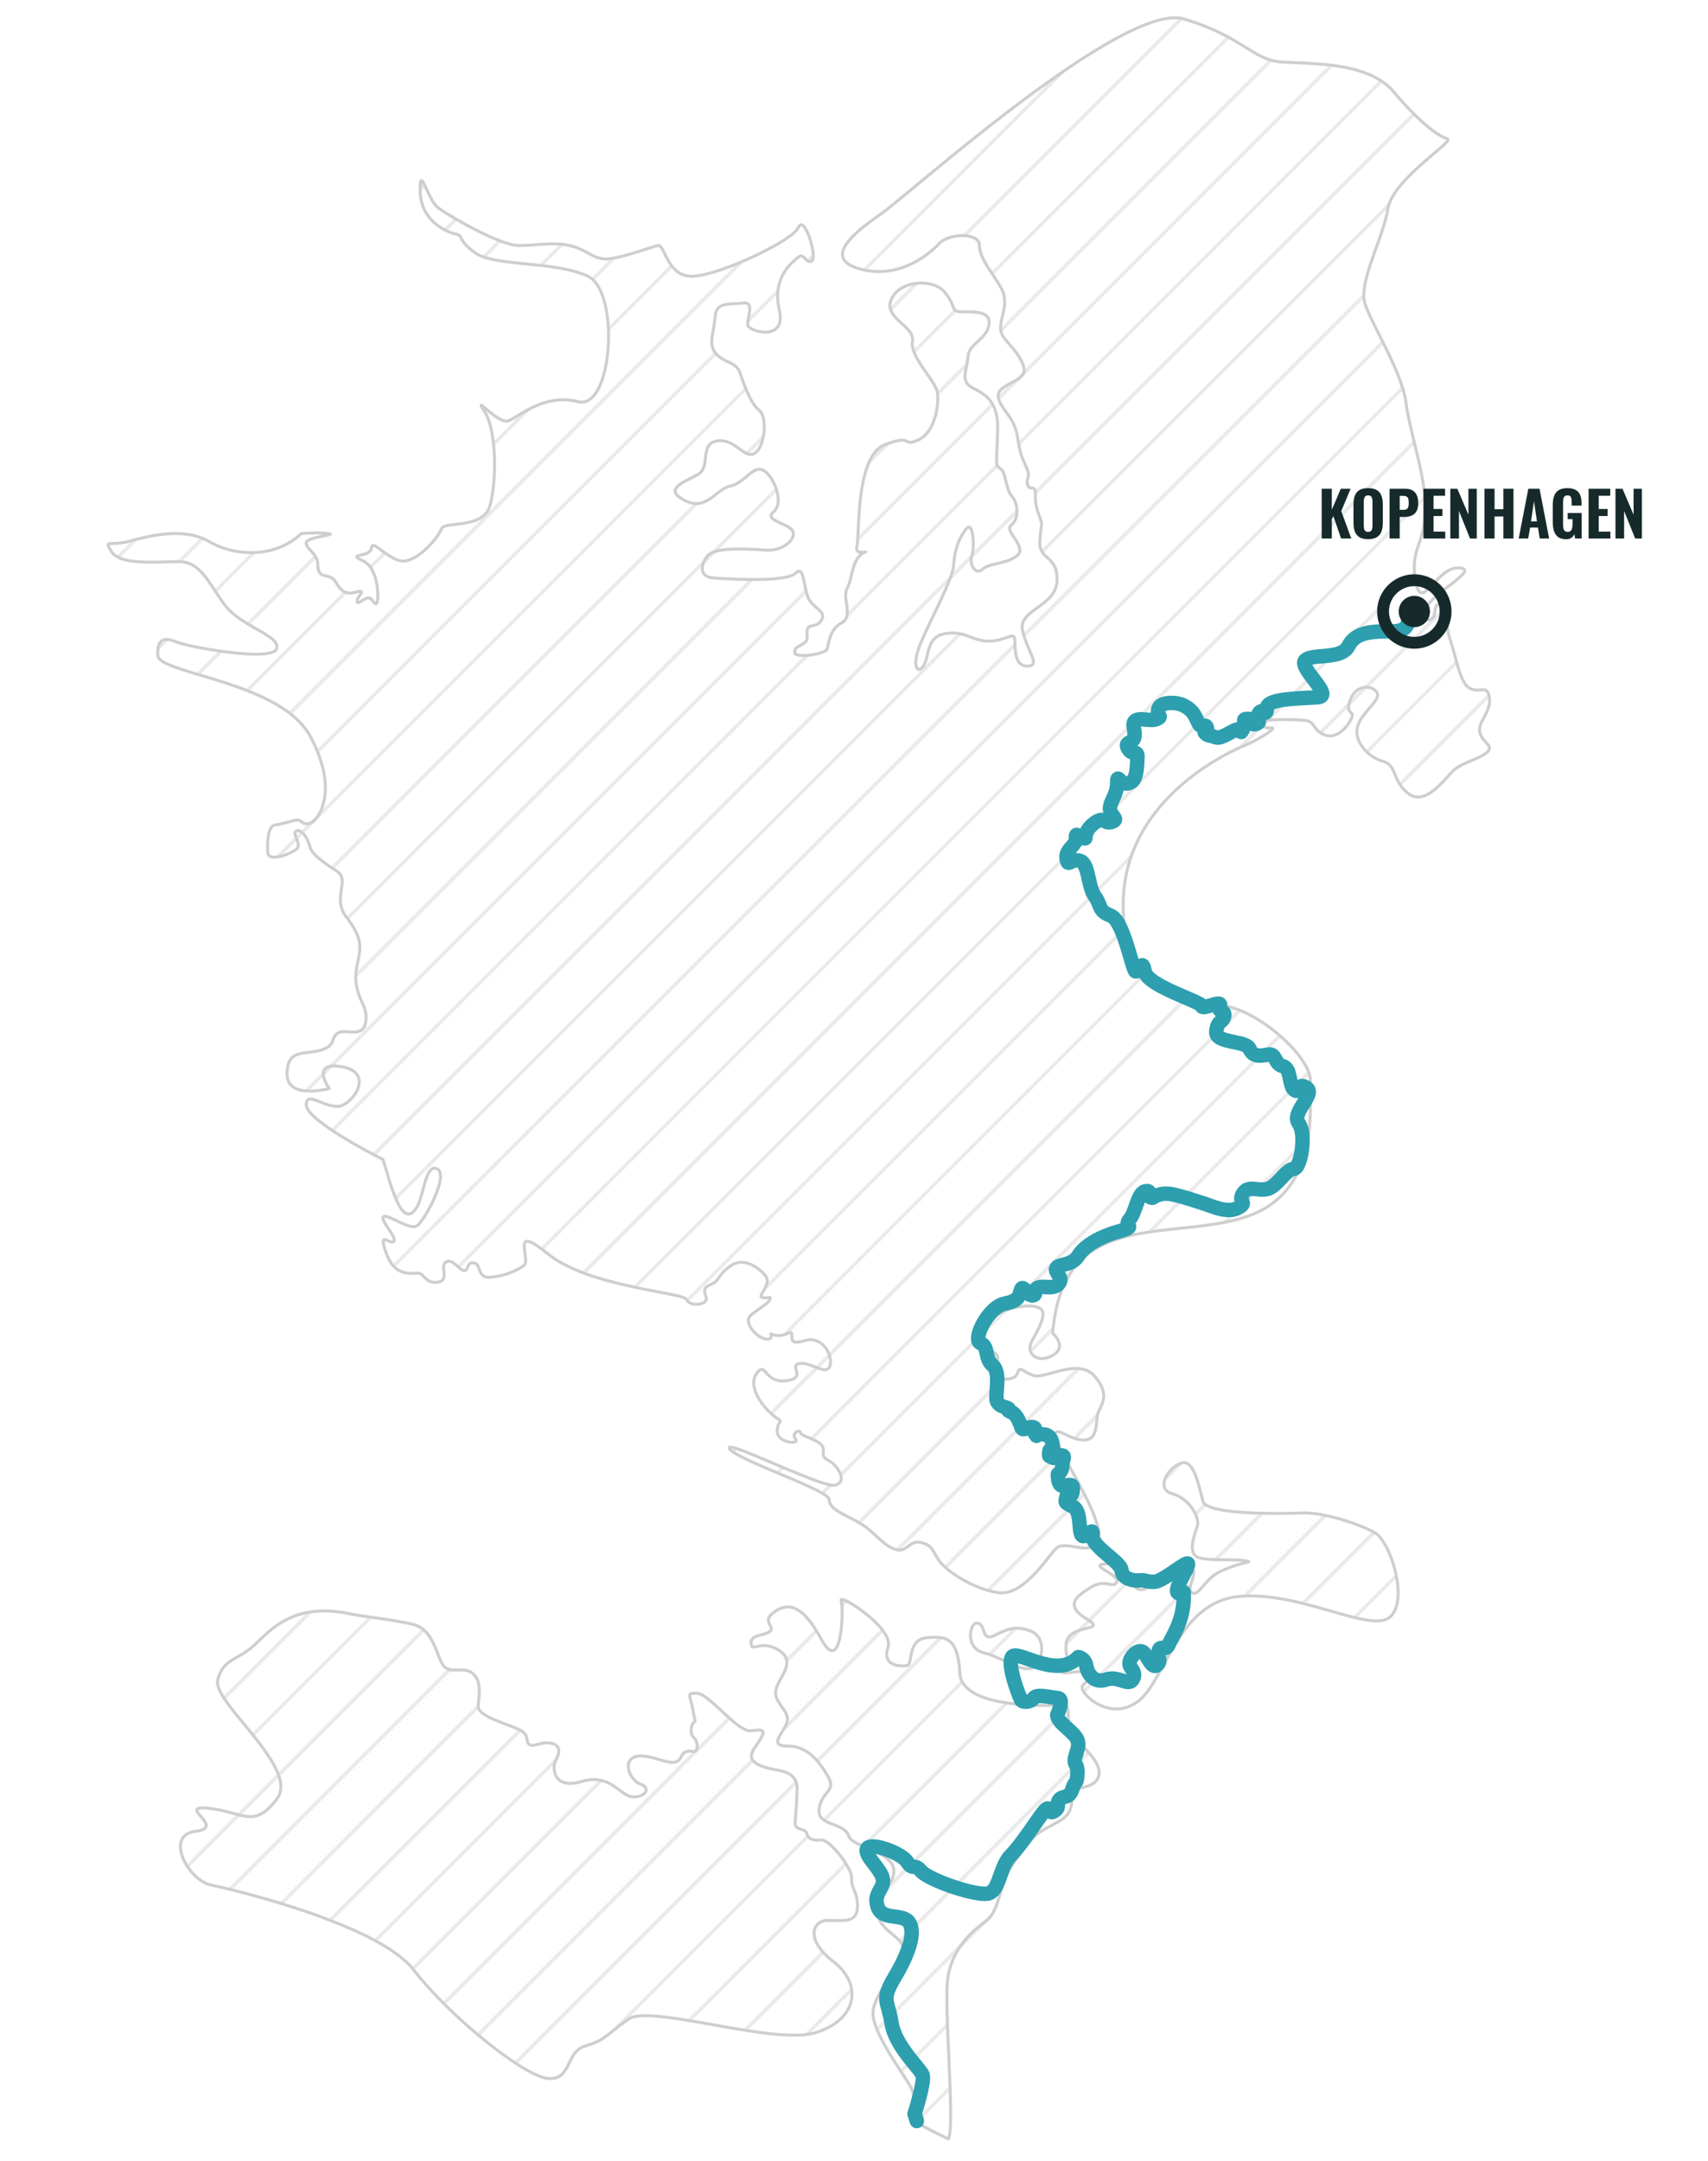 <svg xmlns="http://www.w3.org/2000/svg" id="Ebene_1" viewBox="0 0 1080 1366"><defs><style>.cls-1{stroke:#162a2c;stroke-width:7.497px;}.cls-1,.cls-2,.cls-3,.cls-4{fill:none;}.cls-1,.cls-3,.cls-4{stroke-linejoin:round;}.cls-2{stroke-miterlimit:10;stroke-width:2.283px;}.cls-2,.cls-4{stroke:#cecece;}.cls-3{stroke:#2d9fae;stroke-linecap:round;stroke-width:9.145px;}.cls-4{stroke-width:1.887px;}.cls-5{fill:#162a2c;stroke-width:0px;}.cls-6{opacity:.42;}</style></defs><g id="Karte"><g id="Linienmuster" class="cls-6"><line class="cls-2" x1="268.44" y1="116.922" x2="265.655" y2="119.707"></line><line class="cls-2" x1="288.368" y1="138.494" x2="281.429" y2="145.433"></line><line class="cls-2" x1="85.8" y1="341.062" x2="74.592" y2="352.27"></line><line class="cls-2" x1="316.103" y1="152.236" x2="305.854" y2="162.485"></line><line class="cls-2" x1="128.053" y1="340.286" x2="113.307" y2="355.032"></line><line class="cls-2" x1="355.412" y1="154.427" x2="342.035" y2="167.804"></line><line class="cls-2" x1="105.637" y1="404.202" x2="99.907" y2="409.932"></line><line class="cls-2" x1="160.536" y1="349.303" x2="136.134" y2="373.705"></line><line class="cls-2" x1="388.169" y1="163.147" x2="374.701" y2="176.615"></line><line class="cls-2" x1="139.672" y1="411.644" x2="125.04" y2="426.276"></line><line class="cls-2" x1="199.479" y1="351.837" x2="156.838" y2="394.478"></line><line class="cls-2" x1="424.715" y1="168.101" x2="384.699" y2="208.117"></line><line class="cls-2" x1="243.353" y1="349.463" x2="234.222" y2="358.593"></line><line class="cls-2" x1="218.426" y1="374.39" x2="156.29" y2="436.526"></line><line class="cls-2" x1="333.817" y1="258.998" x2="312.063" y2="280.753"></line><line class="cls-2" x1="468.703" y1="165.59" x2="183.34" y2="450.952"></line><line class="cls-2" x1="491.896" y1="183.897" x2="472.903" y2="202.889"></line><line class="cls-2" x1="514.243" y1="161.549" x2="510.797" y2="164.996"></line><line class="cls-2" x1="452.496" y1="223.297" x2="200.735" y2="475.058"></line><line class="cls-2" x1="671.683" y1="45.587" x2="546.567" y2="170.703"></line><polyline class="cls-2" points="471.557 245.713 199.183 518.087 198.589 518.681 191.056 526.214 187.404 529.866 175.579 541.69"></polyline><line class="cls-2" x1="579.689" y1="179.08" x2="563.116" y2="195.653"></line><line class="cls-2" x1="747.126" y1="11.643" x2="609.798" y2="148.971"></line><line class="cls-2" x1="440.466" y1="318.303" x2="210.025" y2="548.744"></line><line class="cls-2" x1="482.651" y1="276.119" x2="472.104" y2="286.665"></line><line class="cls-2" x1="604.023" y1="196.224" x2="577.863" y2="222.384"></line><line class="cls-2" x1="776.733" y1="23.513" x2="627.284" y2="172.963"></line><polyline class="cls-2" points="490.891 309.355 451.332 348.915 444.986 355.261 219.659 580.588"></polyline><line class="cls-2" x1="803.715" y1="38.031" x2="632.808" y2="208.938"></line><line class="cls-2" x1="561.313" y1="280.433" x2="549.42" y2="292.326"></line><line class="cls-2" x1="611.396" y1="230.35" x2="592.815" y2="248.932"></line><line class="cls-2" x1="475.414" y1="366.332" x2="224.977" y2="616.769"></line><line class="cls-2" x1="627.649" y1="255.574" x2="542.344" y2="340.88"></line><polyline class="cls-2" points="631.37 251.854 643.468 239.755 647.075 236.148 841.973 41.25"></polyline><polyline class="cls-2" points="509.678 373.545 209.318 673.905 204.433 678.79 193.613 689.611"></polyline><line class="cls-2" x1="630.571" y1="294.152" x2="535.564" y2="389.159"></line><line class="cls-2" x1="510.477" y1="414.246" x2="210.117" y2="714.606"></line><line class="cls-2" x1="873.498" y1="51.225" x2="644.13" y2="280.593"></line><line class="cls-2" x1="894.088" y1="72.112" x2="654.608" y2="311.592"></line><polyline class="cls-2" points="643.012 323.189 614.318 351.882 600.873 365.328 236.3 729.901"></polyline><line class="cls-2" x1="878.155" y1="129.545" x2="658.899" y2="348.801"></line><line class="cls-2" x1="607.104" y1="400.596" x2="250.201" y2="757.499"></line><line class="cls-2" x1="862.335" y1="186.865" x2="647.417" y2="401.783"></line><line class="cls-2" x1="641.756" y1="407.444" x2="248.855" y2="800.345"></line><line class="cls-2" x1="874.411" y1="216.266" x2="289.806" y2="800.87"></line><line class="cls-2" x1="886.897" y1="245.256" x2="342.606" y2="789.548"></line><polyline class="cls-2" points="368.994 804.66 717.017 456.636 718.341 455.312 894.202 279.452"></polyline><polyline class="cls-2" points="900.982 314.172 757.901 457.253 702.18 512.974 696.838 518.315 686.406 528.747 685.242 529.912 674.399 540.754 401.477 813.676"></polyline><line class="cls-2" x1="196.238" y1="1018.916" x2="141.681" y2="1073.473"></line><polyline class="cls-2" points="434.508 822.122 691.451 565.18 715.26 541.371"></polyline><polyline class="cls-2" points="784.175 472.456 798.031 458.599 801.25 455.381 814.672 441.958 829.19 427.44 842.567 414.064 894.453 362.177"></polyline><line class="cls-2" x1="234.428" y1="1022.203" x2="159.92" y2="1096.711"></line><polyline class="cls-2" points="483.541 814.567 709.393 588.714 711.219 586.888"></polyline><polyline class="cls-2" points="834.92 463.188 852.885 445.223 863.682 434.425 913.103 385.005"></polyline><polyline class="cls-2" points="267.892 1030.215 176.127 1121.98 150.926 1147.182 118.42 1179.688"></polyline><polyline class="cls-2" points="495.936 843.671 723.751 615.856 724.254 615.354"></polyline><line class="cls-2" x1="921.024" y1="418.583" x2="864.276" y2="475.332"></line><line class="cls-2" x1="284.282" y1="1055.325" x2="145.333" y2="1194.274"></line><polyline class="cls-2" points="487.581 893.526 516.595 864.513 524.447 856.66 748.884 632.223 750.277 630.831"></polyline><line class="cls-2" x1="941.477" y1="439.63" x2="885.208" y2="495.899"></line><line class="cls-2" x1="465.553" y1="915.554" x2="463.384" y2="917.723"></line><line class="cls-2" x1="302.339" y1="1078.769" x2="177.862" y2="1203.245"></line><line class="cls-2" x1="495.023" y1="927.561" x2="491.576" y2="931.008"></line><polyline class="cls-2" points="513.079 909.505 769.178 653.407 783.97 638.615"></polyline><line class="cls-2" x1="328.909" y1="1093.675" x2="208.747" y2="1213.837"></line><line class="cls-2" x1="525.36" y1="938.701" x2="520.064" y2="943.997"></line><polyline class="cls-2" points="531.615 932.446 618.518 845.543 622.832 841.229 635.638 828.423 648.422 815.64 796.821 667.24 809.353 654.708"></polyline><line class="cls-2" x1="351.531" y1="1112.53" x2="237.327" y2="1226.734"></line><line class="cls-2" x1="665.93" y1="839.631" x2="651.549" y2="854.012"></line><polyline class="cls-2" points="633.995 871.566 630.502 875.059 543.12 962.441"></polyline><polyline class="cls-2" points="726.833 778.728 748.747 756.814 817.548 688.013 827.569 677.992"></polyline><line class="cls-2" x1="380.157" y1="1125.404" x2="261.044" y2="1244.517"></line><polyline class="cls-2" points="567.408 979.676 645.568 901.493 681.978 865.083"></polyline><polyline class="cls-2" points="774.451 772.61 784.997 762.064 785.362 761.722 795.315 751.746 823.506 723.555 826.999 720.062"></polyline><line class="cls-2" x1="461.102" y1="1085.959" x2="280.607" y2="1266.454"></line><line class="cls-2" x1="535.13" y1="1011.931" x2="532.323" y2="1014.738"></line><line class="cls-2" x1="516.229" y1="1030.831" x2="497.443" y2="1049.618"></line><polyline class="cls-2" points="597.768 990.77 667.003 921.535 671.158 917.38"></polyline><line class="cls-2" x1="693.848" y1="894.69" x2="679.375" y2="909.163"></line><line class="cls-2" x1="558.072" y1="1030.466" x2="495.571" y2="1092.967"></line><line class="cls-2" x1="475.939" y1="1112.598" x2="302.27" y2="1286.268"></line><line class="cls-2" x1="594.869" y1="1035.146" x2="516.846" y2="1113.169"></line><polyline class="cls-2" points="624.704 1005.333 677.937 952.078 685.63 944.385"></polyline><line class="cls-2" x1="503.423" y1="1126.592" x2="325.919" y2="1304.096"></line><line class="cls-2" x1="746.601" y1="924.913" x2="736.672" y2="934.843"></line><line class="cls-2" x1="510.888" y1="1160.627" x2="388.74" y2="1282.775"></line><line class="cls-2" x1="608.428" y1="1063.086" x2="521" y2="1150.514"></line><line class="cls-2" x1="642.304" y1="1029.211" x2="625.663" y2="1045.852"></line><line class="cls-2" x1="762.078" y1="950.936" x2="755.915" y2="957.1"></line><line class="cls-2" x1="636.597" y1="1076.417" x2="545.905" y2="1167.11"></line><polyline class="cls-2" points="714.849 998.166 714.643 998.371 688.666 1024.349 682.525 1030.489 674.194 1038.821"></polyline><line class="cls-2" x1="534.925" y1="1178.09" x2="435.786" y2="1277.228"></line><polyline class="cls-2" points="554.26 1200.232 560.103 1194.411 560.172 1194.32 575.397 1179.094 668.852 1085.64 674.947 1079.545"></polyline><line class="cls-2" x1="797.963" y1="956.529" x2="768.63" y2="985.862"></line><polyline class="cls-2" points="753.016 1001.476 747.766 1006.726 692.843 1061.648 685.151 1069.341"></polyline><line class="cls-2" x1="520.475" y1="1234.016" x2="471.146" y2="1283.346"></line><line class="cls-2" x1="838.093" y1="957.899" x2="787.12" y2="1008.872"></line><line class="cls-2" x1="538.486" y1="1257.505" x2="509.952" y2="1286.039"></line><polyline class="cls-2" points="568.983 1227.008 576.333 1219.658 603.178 1192.813 680.38 1115.612 688.301 1107.691"></polyline><line class="cls-2" x1="868.887" y1="968.582" x2="823.917" y2="1013.551"></line><polyline class="cls-2" points="627.192 1210.276 622.125 1215.344 607.173 1230.295 607.127 1230.364 562.934 1274.535 554.556 1282.912"></polyline><polyline class="cls-2" points="569.645 1309.323 576.47 1302.498 599.092 1279.876"></polyline><line class="cls-2" x1="882.903" y1="996.066" x2="856.514" y2="1022.454"></line><polyline class="cls-2" points="579.164 1341.281 579.712 1340.733 600.758 1319.687"></polyline></g><g id="D&#xE4;nemark"><path class="cls-4" d="M694.738,1122.483c-2.42,9.085-15.134,6.049-16.344,10.889-1.233,4.839.593,12.121-7.282,16.961-7.875,4.839-13.308,6.666-17.554,10.888-4.246,4.246-15.751,19.997-18.17,25.452-1.963,4.383-3.515,16.321-8.195,23.603-1.119,1.735-2.397,3.196-3.903,4.246-.365.251-.753.525-1.164.822-4.337,3.127-10.204,8.035-14.952,14.952l-.046.069c-4.063,5.912-7.282,13.285-8.081,22.302-.502,5.821-.342,15.774.046,27.21.457,12.669,1.21,27.142,1.666,39.811.548,16.299.616,29.607-1.096,32.3,0,0-12.783-5.867-19.631-10.158-.297-.183-.594-.388-.867-.548-1.529-1.027-2.671-1.94-3.127-2.625-2.42-3.63,4.862-9.656,0-19.061-1.255-2.443-3.607-6.049-6.392-10.272-5.09-7.83-11.596-17.782-15.089-26.411-1.94-4.725-2.968-9.062-2.42-12.441,2.1-12.966,21.48-32.346,18.467-40.815-.32-.913-.89-1.781-1.621-2.648-4.634-5.433-15.796-10.272-13.947-21.48.525-3.15,2.055-6.802,5.068-11.117l.068-.091c.251-.319.479-.662.73-1.004,11.163-15.157-1.552-20.59-12.418-25.11-.867-.388-1.735-.73-2.579-1.096-4.543-1.963-8.355-3.858-9.222-6.483-2.1-6.3-10.889-6.78-15.682-10.113-2.123-1.461-3.447-3.492-3.082-6.848,1.21-10.888,10.889-11.505,6.049-19.974-1.895-3.333-4.177-7.145-7.122-10.523-4.451-5.227-10.455-9.473-18.924-9.473-10.021,0-5.616-5.273-2.351-10.729,1.255-2.123,2.351-4.269,2.351-6.163,0-6.711-9.085-10.957-7.259-18.832,1.324-5.707,7.738-12.372,6.78-18.353-.365-2.283-1.781-4.474-4.953-6.46-11.505-7.282-16.961,1.803-17.577-4.246-.594-6.049,9.085-4.839,12.121-7.875,3.036-3.036-5.456-6.049,1.803-11.505,6.734-5.045,15.545-8.012,27.393,11.299.959,1.53,1.918,3.219,2.899,5.045,11.779,21.96,14.084-10.09,13.194-21.138-.091-1.438-.274-2.534-.479-3.082-.388-1.05.959-.822,3.287.274,5.638,2.739,17.029,10.706,22.941,18.536,2.945,3.881,4.543,7.716,3.447,10.866-4.246,12.121,8.469,12.121,12.098,11.505,3.63-.616,0-16.344,12.121-17.554,3.401-.342,6.46-.548,9.131-.137,6.871,1.004,11.185,5.958,12.053,22.53.114,1.986.616,3.789,1.507,5.41,4.063,7.647,15.819,11.482,28.169,13.331,14.084,2.123,28.945,1.666,33.99,1.347.457-.046.845-.068,1.141-.091,1.826-.16,2.739.571,3.219,1.872,1.141,3.173-.388,9.77,2.054,14.906,0,0,0,.023.023.023.206.457.457.913.753,1.347.936,1.392,2.214,2.899,3.652,4.474,2.123,2.328,4.611,4.817,6.871,7.396,4.269,4.862,7.716,9.998,6.437,14.792Z"></path><path class="cls-4" d="M879.364,1021.746c-4.063,4.063-12.235,3.287-22.85.708-9.359-2.26-20.59-5.935-32.597-8.903-11.893-2.945-24.539-5.205-36.797-4.68-.936.046-1.872.091-2.808.16-39.377,3.013-47.229,52.685-64.19,65.993-15.408,12.121-31.296.228-34.971-5.684-.388-.593-.639-1.141-.753-1.575-1.21-4.839,7.076-4.086,2.42-10.295-1.826-2.42-13.925,1.21-15.751-.616-1.826-1.803,5.456-1.803,7.259-5.433.388-.776.388-1.073.16-1.21-.845-.548-4.862,1.141-4.383-10.295.023-.388.046-.73.091-1.096.685-4.817,4.474-7.031,8.332-8.332,6.277-2.1,12.715-1.758,6.141-6.141-.365-.251-.799-.525-1.256-.799-13.925-8.469-7.875-13.925,2.1-20.042,9.953-6.118,14.267,1.278,16.687-3.561,2.42-4.839-21.8-11.505-4.246-11.505,2.374,0,4.314.571,5.935,1.53,3.241,1.849,5.25,5.159,6.962,8.195.069.114.114.206.183.32,1.096,1.963,2.077,3.789,3.196,5.022,3.173,3.492,9.085-.479,15.523-4.885,3.196-2.191,6.529-4.52,9.724-6.072.023-.023.046-.023.069-.046,2.534-1.21,4.953-1.963,7.168-1.803.936.068,1.849.319,2.716.776,2.876,1.529.708,6.163-.411,9.998-.662,2.26-.936,4.246.411,5.136,3.629,2.42,6.049-3.629,12.715-9.702,6.666-6.049,23.603-9.679,23.603-9.679-2.671-1.529-12.623-1.119-21.115-1.37-4.931-.183-9.359-.571-11.573-1.666-6.049-3.013-1.826-13.925,0-19.38.662-1.94.228-4.771-1.141-7.716-2.374-5.25-7.624-10.934-14.609-12.875-5.319-1.461-6.163-5.387-4.634-9.382,1.552-4.132,5.661-8.332,9.93-9.93.046-.023.114-.046.16-.069,8.469-3.013,11.505,15.751,13.925,24.242.205.685.662,1.301,1.392,1.849,4.885,3.881,20.955,5.25,35.884,5.593,10.204.274,19.882.046,25.087-.183,4.314-.183,9.587.434,15.043,1.552,11.665,2.397,24.265,7.008,30.794,10.683.274.183.548.319.799.479,4.953,2.968,10.774,14.883,13.217,27.005,2.055,10.158,1.712,20.43-3.538,25.681Z"></path><path class="cls-4" d="M656.48,1050.782c-1.073,1.758-2.488,3.082-4.177,3.652-3.607,1.187-8.104-.411-13.171-2.739-4.155-1.849-8.674-4.2-13.468-5.844-1.21-.411-2.42-.776-3.652-1.096-12.098-3.036-8.811-19.243-4.223-18.764,6.049.594,2.42,12.098,10.889,7.853,5.113-2.534,9.131-4.428,13.628-4.634,2.945-.137,6.141.457,9.998,2.077,7.442,3.127,7.738,13.673,4.177,19.495Z"></path><path class="cls-4" d="M935.725,463.119c1.803,6.666,9.679,8.492,4.246,12.715-5.456,4.246-15.157,6.072-20.59,10.911-5.456,4.839-17.577,23.01-28.465,15.134-2.625-1.895-4.406-3.949-5.707-5.981-4.177-6.392-3.744-12.783-10.637-14.609-3.675-.982-7.35-3.15-10.295-5.958-4.36-4.177-7.145-9.816-6.072-15.226,1.826-9.085,14.541-16.961,12.715-21.8-.867-2.351-3.881-3.972-7.236-3.881-3.561.114-7.533,2.191-9.702,7.51-.548,1.301-.89,2.374-1.096,3.287-1.461,6.232,3.812,4.063,1.689,8.811-2.42,5.456-9.679,13.947-17.554,10.295-.822-.365-1.507-.753-2.1-1.141-5.273-3.447-3.538-7.396-10.615-7.921-6.666-.525-17.623-.594-23.056.114-1.004.137-1.803.297-2.374.479-1.758.594-1.803,1.758-.845,2.739,1.05,1.004,3.196,1.803,5.684,1.507,4.839-.616-7.259,7.259-17.554,11.505-.525.228-1.187.502-1.986.845-12.349,5.456-54.352,27.05-68.915,68.915-2.511,7.236-4.2,15.043-4.794,23.489-.571,8.241-.274,15.545.753,22.028,1.575,10.158,4.931,18.285,9.336,24.767,1.004,1.484,2.077,2.876,3.196,4.2,7.145,8.423,16.253,13.468,25.133,16.367,3.264,1.05,6.483,1.826,9.564,2.374h.023s.023,0,.023.023c2.465.411,4.839.708,7.077.89h.023c1.918.137,3.744.206,5.41.206h.411c3.789.068,8.081,1.119,12.555,2.899,8.469,3.356,17.6,9.314,25.384,16.093,8.72,7.556,15.728,16.139,18.216,23.284.708,1.986,1.05,3.835.982,5.547-.274,7.099.959,21.389-1.552,36.524-3.241,19.723-12.829,40.906-40.244,49.466-3.995,1.255-8.104,2.26-12.304,3.082-15.522,3.082-32.141,3.812-47.617,6.118-30.36,4.497-56.292,15.02-60.903,60.903-.091,1.027-.183,2.1-.274,3.173,0,0,9.679,8.469,0,13.925-7.213,4.063-12.76,1.415-14.107-2.716-.479-1.415-.434-2.99.183-4.543,2.42-6.049,12.715-19.997,4.839-23.01-4.451-1.712-13.377-1.096-20.933,1.963-5.798,2.328-10.797,6.095-12.372,11.345-.16.502-.297.982-.434,1.461-1.096,3.561-1.986,6.118-2.397,7.99-.73,3.219-.091,4.36,3.173,4.862v.023c.593.069,1.278.137,2.077.206,7.328.571,5.205,6.369,3.903,11.551-.091.388-.183.776-.274,1.164-.274,1.255.205,2.283,1.164,3.036v.023c.867.73,2.123,1.233,3.515,1.484,3.652.685,8.241-.297,9.245-3.333,1.826-5.456,3.104-1.096,10.341,1.278,5.25,1.712,17.919-5.25,28.397-4.428,3.903.297,7.465,1.666,10.272,4.953,10.341,12.121,3.675,18.193,1.849,23.626-.091.297-.183.639-.251,1.027-1.05,5.775.867,19.631-14.472,14.472-1.872-.616-4.018-1.529-6.46-2.785-8.081-4.132-6.597,1.415-1.758,11.003,3.767,7.464,9.565,17.349,14.473,27.004,6.825,13.4,11.916,26.32,7.51,31.639-.251.342-.548.616-.89.89-6.003,4.702-19.015-2.876-24.174,1.598-5.159,4.474-20.476,30.725-37.026,28.192-2.123-.319-4.246-.799-6.346-1.37-10.98-3.082-21.161-9.405-26.936-14.564-1.712-1.529-3.036-2.945-3.881-4.155-4.246-6.049-3.995-9.861-11.688-11.596-7.213-1.598-8.195,5.752-14.792,4.657-.434-.069-.89-.183-1.37-.32-7.853-2.42-13.285-11.436-22.918-16.915-.023,0-.069-.023-.091-.046-9.702-5.456-18.764-8.469-18.764-14.518,0-1.004-1.552-2.328-4.2-3.881-5.912-3.561-17.303-8.286-28.488-12.989-11.756-4.931-23.307-9.839-28.192-13.285-1.004-.708-1.712-1.37-2.1-1.94-.982-1.461.776-1.347,4.269-.228,6.186,1.986,17.828,7.077,29.47,12.007,12.281,5.182,24.539,10.181,30.337,11.14,1.096.183,1.94.228,2.534.091,3.767-.822,4.543-3.424,3.721-6.346-1.05-3.63-4.611-7.716-7.967-9.405-6.049-3.036-.616-6.666-4.839-10.295-1.598-1.37-3.698-2.374-5.73-3.241-3.401-1.461-6.62-2.511-6.985-4.018-.616-2.42-6.072.594-3.036,4.223,3.036,3.63-11.802,2.511-11.665-5.113.16-7.601,4.999-4.565-1.05-8.811-.822-.594-1.758-1.347-2.762-2.26-6.277-5.707-14.587-17.166-9.359-24.996,6.072-9.062,4.862,6.072,18.787,4.246,13.925-1.803,1.21-9.679,8.469-10.888,3.424-.571,7.556,1.301,11.117,2.625,3.995,1.529,7.305,2.42,8.263-1.415.502-1.963.32-4.223-.411-6.437-1.895-5.981-7.807-11.528-15.34-9.314-10.295,3.036-7.875-1.21-8.469-4.246-.365-1.735-1.872-.274-4.703.571-2.1.662-4.908.982-8.537-.548.114.411,1.461,4.748-4.314,3.013-6.072-1.826-12.121-10.295-9.085-13.925,3.013-3.63,15.134-9.702,12.715-12.121,0,0-2.077.616-4.976,0-1.529-.319.274-2.648,1.803-5.524,1.347-2.534,2.465-5.501.753-7.784-3.629-4.862-13.331-12.121-21.206-7.282-7.875,4.862-8.469,9.085-10.889,10.911-2.42,1.803-6.666,2.42-6.666,5.456,0,3.013,2.42,5.296,0,7.191-2.237,1.735-8.674,2.397-11.026-.936-.183-.251-.342-.525-.479-.822-.867-2.009-15.157-3.926-32.551-7.624-10.432-2.214-21.983-5.068-32.483-9.017-8.469-3.15-16.253-7.031-22.165-11.802-1.552-1.255-2.968-2.351-4.223-3.31-19.426-14.404-6.414,7.168-11.528,10.569-5.433,3.63-12.715,6.666-21.184,7.259-8.492.616-5.456-8.469-10.295-9.085-4.839-.594-3.036,4.839-6.049,4.839-1.096,0-2.374-1.05-3.744-2.26-2.397-2.1-5.09-4.702-7.761-3.173-4.246,2.42,2.42,11.505-4.862,12.715-7.259,1.21-9.085-4.246-11.505-5.456-1.917-.959-10.409,2.305-16.824-4.611-1.621-1.758-3.127-4.177-4.36-7.487-6.049-16.367,2.26-5.524,4.451-8.218,2.214-2.694-8.195-12.395-6.62-15.408,1.552-3.036,16.71,9.085,21.549,5.456,4.839-3.63,19.974-31.501,12.715-35.725-7.282-4.246-8.697,16.527-12.715,23.603-5.296,9.336-9.93,3.812-13.673-5.068-3.584-8.423-6.369-19.882-8.126-24.608,0,0-2.237-1.119-5.775-2.99-6.437-3.401-17.12-9.268-26.183-15.294-9.04-6.026-16.481-12.213-16.481-16.23,0-10.295,14.313,4.839,23.512,0,9.176-4.839,17.645-21.184-1.712-24.22-2.557-.388-4.565-.456-6.118-.251-3.744.525-4.908,2.534-4.885,4.885.046,4.132,3.721,9.291,3.721,9.291,0,0-7.51,2.054-14.541,1.529-6.232-.457-12.099-2.945-12.099-10.615,0-16.344,10.889-12.098,21.184-15.134,10.295-3.013,6.072-7.875,10.911-10.889,4.839-3.036,15.751,3.629,17.554-6.666,1.826-10.295-4.839-13.331-6.049-25.43-.137-1.438-.183-2.808-.137-4.109.342-9.793,5.022-16.573.753-26.183-2.214-5.022-4.337-7.716-6.072-9.998-2.032-2.671-3.561-4.794-4.223-9.359-1.233-8.492,4.223-16.367-2.443-20.59-.959-.594-1.94-1.255-2.968-1.895-6.095-4.04-12.943-9.085-13.97-13.263-.822-3.264-2.739-7.327-4.999-9.268-1.096-.982-2.305-1.415-3.492-1.027-1.712.571-1.004,2.488-.16,4.68.959,2.465,2.077,5.227.16,6.825-2.1,1.735-7.579,4.292-11.984,4.999-3.264.502-5.935.023-6.186-2.557-.594-6.072,0-16.961,4.246-17.577,4.246-.594,7.875-1.803,12.715-3.013,4.839-1.21,4.246,3.63,9.702,1.803.73-.251,1.621-.799,2.534-1.666l.593-.594c5.113-5.387,10.98-19.905,1.552-43.029-1.278-3.127-2.808-6.392-4.68-9.816-2.968-5.456-7.373-10.158-12.715-14.29-7.647-5.867-17.189-10.546-27.05-14.427-10.683-4.177-21.754-7.419-31.25-10.249-14.335-4.292-25.041-7.624-25.27-11.893-.091-1.735-.046-3.219.137-4.451.571-4.36,2.716-5.844,5.73-5.73,1.781.091,3.926.753,6.232,1.712,3.196,1.324,15.157,3.949,27.804,5.73,16.162,2.306,33.487,3.264,35.177-1.507,1.94-5.387-7.921-9.565-18.011-15.659-5.752-3.447-11.551-7.533-15.294-12.806-1.963-2.762-3.721-5.433-5.41-7.967-6.985-10.66-12.19-18.559-22.827-18.673h-.228c-11.185,0-29.63,1.712-38.487-2.762-1.689-.845-3.036-1.94-3.903-3.287-5.433-8.469-1.21-3.63,10.295-6.666,1.438-.388,3.059-.822,4.817-1.255,11.208-2.876,28.283-6.483,42.253-.776,1.392.593,2.785,1.255,4.109,2.032,8.081,4.702,18.216,7.328,28.374,6.985,10.797-.342,21.595-4.018,30.018-12.053,0,0,10.181-.822,16.915,0,6.734.822-13.24,2.054-13.833,5.684-.456,2.648,3.63,5.296,5.844,8.903.845,1.324,1.415,2.762,1.415,4.406,0,6.072,1.803,7.282,5.456,7.875q3.63.616,5.433,3.036c1.278,1.712,2.876,5.798,6.643,7.236,1.598.616,3.561.73,6.072.023,8.492-2.42,1.233,2.42,1.233,5.456,0,3.013,3.63-1.21,6.643-1.826,3.036-.594,3.629,3.629,5.456,3.629,1.484,0,2.168-14.975-3.607-23.078-1.278-1.803-2.876-3.264-4.862-4.155-10.911-4.862,4.839-1.826,5.433-7.875.388-3.835,3.698-.616,8.56,2.899,2.785,2.009,6.072,4.086,9.61,4.976,9.702,2.42,24.22-14.541,26.046-19.997,1.803-5.433,26.639.616,30.885-15.134,2.602-9.633,3.607-25.178,2.169-38.555-.867-8.469-2.739-16.093-5.798-20.796-7.875-12.099,8.469,8.492,15.134,6.072,2.716-.982,6.917-4.063,12.418-7.031,8.035-4.314,18.832-8.332,31.775-5.09,13.103,3.287,20.088-22.553,19.106-45.791-.571-13.377-3.789-25.909-9.998-31.501-.936-.845-1.963-1.53-3.036-2.032-8.058-3.789-18.81-5.524-29.63-6.78-13.719-1.552-27.53-2.305-36.181-5.319-1.963-.685-3.675-1.484-5.045-2.443-12.121-8.469-7.259-10.889-12.715-12.098-1.552-.342-3.972-1.119-6.666-2.511-6.802-3.447-15.317-10.683-15.751-24.128-.023-.571-.023-1.096-.023-1.598-.114-7.396.982-6.414,2.785-2.785,2.077,4.086,5.022,11.573,8.149,14.062,1.849,1.484,6.232,4.314,11.779,7.51,8.195,4.771,18.901,10.386,27.735,13.742,4.794,1.803,9.017,2.968,11.961,2.968,10.295,0,18.422-1.758,27.347-.776,1.552.16,3.127.411,4.748.776,10.889,2.42,14.518,8.492,23.01,8.492,1.392,0,3.104-.205,4.999-.548,9.496-1.712,23.649-6.939,27.689-7.944,2.922-.73,4.314,6.985,8.857,12.897,2.945,3.858,7.236,6.962,14.153,6.483,7.054-.502,18.444-4.177,29.835-8.994,17.029-7.168,33.99-16.801,36.181-21.891,2.99-6.962,9.222,10.158,9.359,17.851.023,1.689-.251,2.922-.89,3.356-1.004.662-1.826.548-2.557.091-1.917-1.187-3.287-4.702-5.912-2.511-2.853,2.351-11.642,8.834-12.989,21.412-.388,3.492-.183,7.442.867,11.893,4.839,20.567-19.38,13.925-19.974,9.679-.091-.708-.046-1.598.114-2.579.708-4.954,3.424-12.35-3.15-11.345-7.875,1.21-16.961-1.21-17.554,8.469-.594,9.519-4.68,17.28.297,23.284.091.114.206.228.297.342,5.456,6.049,12.715,4.839,15.134,12.098.959,2.853,2.169,6.414,3.629,9.975,2.306,5.547,5.159,11.071,8.492,13.651,3.196,2.488,3.881,10.112,2.602,16.755-.913,4.748-2.853,8.971-5.638,10.501-1.666.913-3.264.753-4.908.046-4.862-2.168-10.09-9.291-18.695-7.921-11.505,1.803-3.63,16.344-12.121,21.184-8.469,4.839-22.394,9.085-8.469,16.344,2.853,1.484,5.364,2.077,7.647,2.032,8.88-.16,14.199-9.679,21.412-11.094,9.085-1.826,14.541-13.947,21.207-9.702,3.173,2.032,6.209,6.825,7.807,11.847,1.735,5.524,1.735,11.345-1.758,14.199-6.666,5.456,9.679,7.259,12.098,12.098,2.443,4.862-6.049,12.715-16.344,12.121-8.492-.502-25.247-1.826-33.556,1.141-1.758.616-3.127,1.438-3.972,2.488-1.004,1.255-1.826,2.557-2.374,3.858-2.123,4.931-.73,9.587,6.004,10.067,3.926.297,14.061.959,24.425,1.004,12.053.046,24.402-.776,27.644-4.018,4.451-4.474,4.976,4.177,6.62,11.231.594,2.557,1.347,4.885,2.465,6.323,4.246,5.456,10.295,7.259,7.259,12.098-3.013,4.862-6.666,2.443-8.469,4.862-1.826,2.42,1.21,7.259-2.42,9.679-3.629,2.42-6.049,2.42-6.049,6.049,0,1.598,3.721,2.009,8.012,1.689,5.478-.411,11.87-2.054,12.555-4.109,1.233-3.63,1.233-12.098,9.085-16.344,2.077-1.119,3.059-2.739,3.447-4.634,1.073-5.296-2.511-12.738.183-17.44,3.424-6.004,2.579-19.7,11.665-22.85-2.648.502-6.871.73-5.593-3.515.228-.776.388-2.351.525-4.474.639-10.318.73-34.058,7.077-48.553,2.351-5.364,5.547-9.45,9.953-11.163.685-.274,1.324-.502,1.94-.73,16.23-5.889,8.743,2.351,19.266-2.306,10.386-4.611,13.057-21.366,12.235-29.196-.046-.388-.091-.73-.137-1.073-.959-5.752-11.414-16.458-14.815-25.475-.913-2.374-1.301-4.611-.936-6.62,1.461-7.761-11.391-12.395-13.81-20.111-.639-1.963-.594-4.086.502-6.529,2.694-6.004,9.245-9.336,16.07-10.044,6.94-.753,14.153,1.21,17.828,5.798,5.57,6.962,4.748,9.998,6.506,11.345.525.388,1.301.639,2.579.776,5.456.594,19.997-1.826,18.787,7.853-1.21,9.702-12.715,12.121-13.331,20.59-.137,1.758-.388,3.401-.662,4.908-1.096,5.798-2.579,9.907,1.278,13.263,3.264,2.876,10.706,4.36,14.975,11.961,2.055,3.63,3.379,8.652,3.173,15.888-.411,15.796-1.141,20.453-.251,22.69.342.936,1.004,1.438,2.077,2.146,3.63,2.42,3.036,12.715,7.259,17.554,2.077,2.374,3.15,5.935,3.105,9.336-.023,3.561-1.233,6.985-3.698,8.834-4.862,3.63,10.888,13.925,3.629,19.38-7.259,5.456-16.961,4.246-21.8,8.469-4.657,4.086-8.195-3.629-6.825-7.99.046-.16.091-.32.16-.479,1.826-4.246,1.21-23.01-3.63-16.961-4.839,6.072-7.259,13.331-7.875,23.01-.114,1.872-.89,4.611-2.1,7.875-4.999,13.514-17.371,36.158-20.293,45.426-3.652,11.505,0,15.728,3.63,9.679,3.629-6.049,1.21-18.17,13.925-19.974,3.607-.525,6.46-.342,8.971.137,6.392,1.278,10.478,4.702,18.285,4.702,10.889,0,16.344-7.259,16.344,0,0,.708,0,1.415.023,2.146.16,6.78,1.324,14.13,8.446,13.605,7.236-.571.685-7.761-2.785-19.266-.32-1.004-.594-2.054-.845-3.15-3.036-13.308,21.184-15.134,21.8-31.479.479-12.418-6.414-13.308-9.473-18.353-.982-1.575-1.552-3.584-1.415-6.483.594-12.098,2.42-9.085-.616-16.961-2.648-6.871-2.054-10.523-2.26-13.765-.046-.457-.091-.913-.16-1.37-.616-3.629-4.246.616-4.839-4.839-.616-5.456,3.013-2.42-1.826-12.715-2.26-4.839-3.082-8.583-3.652-12.076-.685-3.995-1.073-7.647-3.013-12.144-2.488-5.798-8.629-11.596-9.747-16.595-.548-2.328,0-4.497,2.488-6.414,3.31-2.557,6.939-4.018,9.61-5.684,1.666-1.027,2.968-2.123,3.607-3.607.845-1.803.639-4.177-1.096-7.67-5.022-10.021-12.098-13.4-13.171-19.54-.114-.525-.16-1.073-.16-1.643,0-7.282,5.456-15.751.594-24.836-1.666-3.127-3.812-6.3-5.958-9.496-4.063-6.095-7.967-12.19-7.967-17.759,0-4.018-4.314-5.958-9.519-6.232-5.752-.297-12.555,1.484-15.796,4.794,0,0-19.7,22.827-47.435,16.938-.069-.023-.137-.023-.206-.046-27.872-6.072-7.282-23.01,10.295-35.131,10.683-7.373,65.309-55.767,115.026-89.939,30.999-21.298,60.081-37.071,75.444-33.944.525.091,1.004.206,1.484.342,12.304,3.721,21.138,7.738,28.123,11.528,11.688,6.369,18.17,12.053,26.982,14.518,2.237.639,4.611,1.05,7.259,1.21,8.332.502,19.631.593,30.999,2.009,11.322,1.415,22.759,4.132,31.524,9.975,2.899,1.917,5.501,4.154,7.716,6.802,4.588,5.456,8.903,10.158,12.875,14.084,9.656,9.587,17.189,14.701,21.047,15.568,5.228,1.164-31.296,23.489-36.98,41.865-.251.799-.456,1.575-.571,2.351-2.671,16.664-15.408,40.495-15.249,54.968.023,1.803.251,3.47.73,4.976,1.803,5.752,6.437,14.609,11.345,24.425,4.702,9.473,9.633,19.814,12.486,28.991,1.05,3.378,1.826,6.597,2.191,9.565.89,7.19,2.945,15.682,5.113,24.63,2.808,11.482,5.798,23.672,6.78,34.72.32,3.584.411,7.031.228,10.295-1.096,19.221-8.172,22.005-6.757,37.711.137,1.598.365,3.356.708,5.273,3.63,20.59,12.715-9.085,27.233-8.469,14.541.594-16.938,15.728-20.59,25.43-3.63,9.679,3.652,8.469,4.862,4.839,1.21-3.629.593-10.295,5.433-5.456.388.388.73.799,1.004,1.21,3.31,4.565.502,9.93,3.858,19.38,1.415,4.063,2.671,9.222,4.063,14.199,2.123,7.67,4.611,14.838,8.651,16.687,6.186,2.831,10.272-2.237,11.802,4.36.114.479.205,1.05.297,1.689,1.21,9.085-7.875,15.157-6.049,21.8Z"></path><path class="cls-4" d="M542.138,1206.03c-.616,9.702-9.085,7.875-18.764,7.875-8.286,0-13.034,8.834-2.899,20.111,1.712,1.918,3.881,3.903,6.529,5.935,6.62,5.09,10.523,11.299,11.482,17.554,1.689,10.888-5.478,21.868-22.393,27.256-1.826.571-3.881.982-6.141,1.278-10.021,1.21-24.014-.342-38.806-2.694-11.824-1.872-24.174-4.246-35.359-6.118-17.942-2.99-32.985-4.702-38.373-.936-3.652,2.534-6.392,4.657-8.674,6.483-6.414,5.113-9.199,7.784-18.581,10.455-12.715,3.652-8.469,21.8-23.603,20.59-4.52-.365-11.916-4.018-20.636-9.724-7.259-4.771-15.431-10.934-23.649-17.828-7.396-6.186-14.815-12.943-21.663-19.814-7.145-7.099-13.651-14.313-18.832-21.047-.228-.297-.479-.593-.73-.89-5.182-6.323-13.605-12.281-23.717-17.782-8.606-4.657-18.444-8.994-28.58-12.897-10.318-3.995-20.955-7.556-30.885-10.592-12.601-3.858-24.128-6.917-32.529-8.971-5.501-1.347-9.656-2.283-11.939-2.762-5.57-1.164-11.254-6.072-14.975-11.824-6.004-9.222-7.031-20.613,5.273-22.097,19.997-2.42-13.308-16.961,8.492-14.518,7.853.867,13.742,2.831,18.741,4.109,8.88,2.237,14.952,2.214,24.242-10.181,3.104-4.155,3.013-9.314.959-15.02-2.831-7.83-9.336-16.687-16.207-25.27-6.757-8.401-13.856-16.55-18.239-23.238-3.059-4.725-4.794-8.72-4.04-11.551,3.629-13.925,12.715-12.121,23.603-22.416,7.738-7.305,17.257-17.897,34.994-20.59,7.282-1.096,15.956-.867,26.457,1.484,1.575.365,6.072.982,11.733,1.803,8.332,1.187,19.152,2.785,26.731,4.588,2.694.639,4.885,1.849,6.734,3.424,6.871,5.867,8.697,16.778,12.053,22.005,1.164,1.849,2.671,2.716,4.337,3.105,4.383,1.05,10.044-1.141,14.427,2.351,6.049,4.839,4.246,13.925,3.629,20.59-.023.16-.023.342,0,.502.342,6.414,18.947,11.071,25.795,14.495.274.137.525.274.776.411,6.026,3.333,3.196,6.483,5.524,8.811,2.42,2.42,7.259-1.803,13.925-.594,6.529,1.187,5.501,6.437,3.173,10.638-.046.091-.091.16-.137.251-2.42,4.246-1.826,18.787,16.344,13.331,4.931-1.484,8.994-1.484,12.418-.708,9.177,2.123,13.947,9.953,19.677,10.386,7.875.616,12.098-5.456,5.456-7.875-6.666-2.42-11.505-13.308-4.862-16.938,6.666-3.652,19.997,3.629,25.452,3.013,5.433-.593,4.223-5.456,7.852-6.666,3.652-1.21,4.246.616,6.072-.594,1.803-1.21,1.21-6.666-1.21-8.469-2.42-1.826-1.826-7.875-.046-9.314,1.803-1.415.639-.982-.571-8.857-1.21-7.875-4.839-10.295,3.036-9.702,4.634.365,12.578,8.857,20.088,15.568,5.273,4.725,10.318,8.56,13.81,8.058,8.492-1.21,9.085,0,5.456,6.049-2.26,3.767-7.122,8.492-4.428,12.532,1.621,2.443,5.981,4.634,15.34,6.232,6.163,1.073,10.66,3.173,12.144,7.761.388,1.096.571,2.351.571,3.744,0,4.292-.616,15.157-1.21,21.206-.616,6.049,6.049,3.63,7.259,7.259.228.708.502,1.301.845,1.826,1.392,2.191,3.835,2.899,8.241,2.42,3.629-.411,11.254,7.761,15.796,15.043,2.283,3.698,3.789,7.145,3.584,9.177-.616,6.049,4.223,9.085,3.63,18.764Z"></path></g></g><line class="cls-3" x1="578.342" y1="1336.122" x2="579.712" y2="1340.733"></line><path class="cls-3" d="M891.143,389.958c-1.37,4.565-.457,9.131-11.436,9.131s-22.416,0-26.982,9.154c-1.803,3.63-5.752,5.09-10.158,5.821-6.734,1.141-14.495.548-17.28,3.333-1.849,1.849.799,5.867,3.903,10.044,4.634,6.163,10.318,12.715,4.337,13.263-4.748.434-12.258.548-18.855,1.255-7.373.753-13.605,2.237-13.605,5.615,0,6.392-2.762-.457-5.045,3.196s2.283,5.479-1.826,6.848c-4.109,1.37-.457-3.196-5.022-3.196s-.913,1.37-3.196,6.392c-2.306,5.045,0-1.826-5.501.936-5.479,2.739-9.131,5.479-12.35,4.109-3.196-1.37-4.109-.457-5.935-2.283s1.826-.457.913-3.675c-.867-3.059-3.013,1.461-5.205-2.648-.091-.16-.183-.342-.274-.548-2.283-5.022-3.652-7.761-8.697-10.523-5.022-2.739-15.089-2.739-16.458,1.849-1.37,4.565,3.196,4.565-.913,6.392-4.086,1.826-10.021-.89-13.217.89-.023,0-.023.023-.046.023-.662.365-1.05.799-1.278,1.301-.936,1.917.73,4.748.365,8.766-.457,5.022-6.848,2.739-4.109,7.761,2.739,5.045,6.392,0,5.935,5.958-.457,5.935,0,14.632-5.615,16.002-5.638,1.37-7.191-7.328-7.191,0s-4.565,11.414-4.565,16.002c0,.685.137,1.278.342,1.849,1.187,3.264,4.954,4.817,1.324,6.369-3.493,1.484-4.817-.662-6.666-1.027-.434-.068-.89-.046-1.392.114-2.762.913-6.414,3.675-8.241,7.328-.662,1.347-.799,2.328-.799,2.99-.023,1.096.228,1.37-1.164,1.164-.068-.023-.16-.023-.251-.046-2.694-.457-5.09-4.565-4.634,0,.411,4.04-5.273,6.3-5.958,10.889-.091.594-.114,1.233,0,1.917.913,5.935,2.283,0,8.241,1.37,5.57,1.278,5.113,14.244,8.811,21.138.228.434.502.867.776,1.255,4.588,6.414,1.849,9.154,10.067,12.35,2.671,1.027,5.068,4.999,7.099,9.93,4.314,10.272,7.259,24.676,8.583,25.293.822.365,1.712-1.119,2.579-2.351,1.233-1.758,2.42-3.036,3.241,2.351.068.457.205.913.457,1.347,2.694,5.57,16.413,11.345,26.023,15.477,3.515,1.484,6.483,2.785,8.172,3.766h.023s.023,0,.023.023c.936.525,1.484.982,1.484,1.324.023,1.255,2.785.411,5.593-.434h.023c3.219-.982,6.529-1.986,5.821.205,0,.068-.046.137-.068.228-1.826,4.565,3.652,1.826,2.739,6.414-.913,4.565-4.109,1.826-5.022,9.587-.068.525-.023,1.027.114,1.461,1.575,6.049,18.787,4.428,20.91,9.519,1.461,3.515,3.858,4.406,6.734,4.314,1.598,0,3.333-.342,5.159-.662,5.022-.913,3.652,5.958,9.131,7.328,4.976,1.233,3.949,10.364,6.437,14.107.251.388.548.73.89.982,3.652,2.739,1.826-5.501,7.761-1.37,5.958,4.109-10.044,15.545-5.022,22.393,2.054,2.808,2.671,8.195,2.328,13.537-.457,7.647-2.831,15.271-5.524,15.271-4.588,0-10.523,11.436-16.915,12.806-2.054.434-3.972.32-5.752.114-3.744-.388-6.848-1.096-9.336,2.625-2.945,4.406,1.187,5.273-.616,7.35l-.365.342c-.479.434-1.187.89-2.237,1.461-6.848,3.652-16.915-1.37-21.48-2.762-2.945-.89-7.624-2.534-12.532-3.949-2.694-.776-5.456-1.507-8.035-1.986-7.328-1.37-11.893,2.283-11.893,2.283-4.565,0,.457-5.022-4.565-4.109-5.045.913-5.958,13.263-10.067,17.828-4.109,4.565,5.479,4.109-6.643,7.51-12.121,3.401-21.709,8.948-25.726,15.386-3.995,6.437-11.984,4.999-13.81,7.738s5.022,5.958,1.37,10.067c-3.652,4.109-10.523.457-13.582,2.671-3.059,2.214.32,4.177-2.876,4.634-1.666.228-3.219-1.758-4.497-3.196-1.21-1.347-2.169-2.214-2.831-.457-1.37,3.652-.457,6.871-10.501,8.88-7.944,1.598-16.23,14.906-16.573,21.48-.114,1.735.342,2.99,1.484,3.47.16.068.297.137.434.205,2.009,1.027,2.694,2.808,3.173,4.862v.023c.73,2.968,1.027,6.483,4.155,9.085.822.685,1.415,1.598,1.826,2.671.502,1.233.753,2.671.89,4.2v.023c.137,1.598.114,3.287.023,4.976-.228,4.771-.913,9.405,0,11.003,1.826,3.196,5.045,3.196,6.871,4.109s-1.826.913,1.826,2.283c3.447,1.301,5.25,5.844,6.369,9.04.046.205.114.388.183.571,1.073,3.196,3.972-.457,7.168,0s0,2.283,1.781,4.565c1.803,2.283-.867,0,4.611,0s6.414,5.501,6.414,8.309c0,2.831-2.306-.068-2.306,3.127s-.457,1.826,1.849,3.196c.594.365,1.187.411,1.735.274,1.552-.342,2.968-1.963,4.657-1.575,2.26.525,0,3.127,0,6.78,0,3.675-2.739,5.045-2.739,5.045,0,10.523,4.565,6.848,7.305,6.848,2.762,0,2.283,1.826,1.826,5.045-.457,3.196-2.739-1.849-3.652,2.283-.89,3.972-1.347,3.675,3.538,6.118.183.091.365.183.571.274,5.501,2.739,3.219,16.002,5.615,18.285,2.397,2.306,7.647-6.848,6.734,0-.228,1.666.708,3.493,2.283,5.387.32.411.685.822,1.096,1.255,4.109,4.406,10.889,9.04,13.651,12.692.753.936,1.21,1.826,1.278,2.625.274,3.104,2.739,4.908,5.479,5.775.137.046.251.091.388.114,1.986.571,4.063.685,5.547.502,3.675-.457,3.675.913,9.154.913,1.027,0,2.42-.479,4.018-1.278,2.945-1.461,6.551-3.881,9.724-6.072.023-.023.046-.023.068-.046,4.109-2.785,7.464-5.068,7.67-4.018.091.479-.114,1.255-.502,2.214-1.461,3.675-5.615,10.158-6.346,13.788-.685,3.47,2.054,2.785,3.401,2.237.411-.137.708-.297.708-.297.89,17.463-7.761,28.694-9.587,33.259-1.849,4.565-5.501-.457-6.3,4.063-.799,4.497,2.169,6.004-1.027,8.743-3.196,2.739-5.935-5.501-8.241-7.784-2.283-2.283-6.392-.457-8.674,4.588-2.283,5.022,4.565,6.392,1.826,11.87-2.739,5.501-9.154-2.283-16.915.457-2.671.936-4.908.822-6.711.023-3.493-1.507-5.479-5.41-6.026-8.743-.867-5.068-5.022-5.456-5.022-5.456-1.027,1.119-2.146,2.032-3.31,2.762-5.205,3.333-11.482,3.104-17.463,1.781-1.529-.342-3.059-.753-4.543-1.21-8.263-2.511-15.157-6.026-16.664-3.333-.571,1.004-.753,2.488-.685,4.246.183,5.159,2.602,12.738,4.451,17.737.959,2.602,1.758,4.497,2.009,4.999.913,1.826,5.958,1.826,8.058-1.073,2.123-2.922,10.249-.297,15.02-.068,2.077.091,2.306,2.169,1.917,4.474-.548,2.945-2.123,6.277-2.123,6.277.068.571.205,1.096.388,1.598,1.096,2.853,4.155,5.022,8.149,8.811,0,0,0,.023.023.023.479.457.982.936,1.484,1.461,1.575,1.575,2.488,3.013,2.922,4.36,1.119,3.378-.548,6.369-1.529,10.272-.753,2.922-.16,3.766.479,5.045.525,1.096,1.096,2.511.89,5.912-.457,7.328-1.37,3.219-3.241,9.428-1.872,6.209-5.912,3.835-8.195,6.597-2.283,2.739.913,4.565-3.219,7.305-4.109,2.739-2.26-5.022-6.392,0-4.109,5.022-14.176,21.024-21.024,27.895-6.871,6.848-6.871,20.567-13.263,23.763-3.241,1.621-13.148-.502-22.759-3.698-9.359-3.127-18.422-7.305-20.681-9.998-3.766-4.52-4.725-1.598-7.099-3.721-.502-.434-1.073-1.119-1.758-2.169-3.675-5.684-22.234-12.395-25.156-8.72-.137.137-.205.274-.274.434-1.826,4.565,9.131,12.783,10.044,19.198.73,4.931-3.47,7.419-3.995,12.395-.137,1.484.023,3.196.753,5.25q0,.023.023.046c3.15,8.903,16.481,3.356,20.156,10.204.616,1.141.982,2.465,1.141,3.926.867,7.259-3.515,18.17-10.752,30.36-7.738,13.034-4.954,14.084-2.648,24.516.297,1.278.571,2.694.822,4.292,1.37,8.72,7.601,17.303,12.715,23.672,3.447,4.292,6.392,7.579,6.939,9.245,1.37,4.109-5.068,24.379-5.068,24.379"></path><path class="cls-5" d="M835.727,340.394v-31.433h6.403v13.272l5.665-13.272h6.209l-5.898,14.125,6.326,17.308h-6.442l-4.851-14.086-1.009,1.785v12.302h-6.403Z"></path><path class="cls-5" d="M865.064,340.821c-2.303,0-4.127-.414-5.472-1.242-1.346-.828-2.31-2.011-2.892-3.551-.582-1.539-.873-3.382-.873-5.53v-11.72c0-2.147.291-3.983.873-5.51.582-1.526,1.546-2.69,2.892-3.493,1.345-.802,3.169-1.203,5.472-1.203,2.328,0,4.171.408,5.529,1.223s2.329,1.979,2.911,3.493c.582,1.513.873,3.344.873,5.491v11.72c0,2.147-.291,3.991-.873,5.53-.582,1.54-1.553,2.723-2.911,3.551s-3.201,1.242-5.529,1.242ZM865.064,336.203c.827,0,1.436-.188,1.823-.563.389-.375.646-.879.776-1.513.129-.634.194-1.313.194-2.038v-14.863c0-.724-.065-1.397-.194-2.018-.13-.621-.388-1.119-.776-1.494-.388-.375-.996-.563-1.823-.563-.776,0-1.358.188-1.747.563-.388.375-.646.873-.775,1.494-.13.621-.194,1.294-.194,2.018v14.863c0,.725.059,1.404.175,2.038.116.634.368,1.139.757,1.513.388.375.982.563,1.785.563Z"></path><path class="cls-5" d="M878.646,340.394v-31.433h9.974c1.888,0,3.427.356,4.617,1.067,1.19.712,2.076,1.74,2.658,3.085.582,1.346.873,2.975.873,4.89,0,2.25-.382,4.01-1.145,5.277-.764,1.268-1.805,2.167-3.124,2.697-1.319.531-2.833.795-4.54.795h-2.91v13.621h-6.403ZM885.049,322.271h2.25c.932,0,1.649-.148,2.154-.446.504-.297.847-.77,1.028-1.417.181-.646.271-1.475.271-2.483,0-.957-.071-1.759-.213-2.406-.143-.646-.46-1.15-.951-1.513-.492-.362-1.268-.543-2.328-.543h-2.212v8.809Z"></path><path class="cls-5" d="M900.066,340.394v-31.433h13.698v4.424h-7.295v8.343h5.627v4.463h-5.627v9.857h7.373v4.346h-13.776Z"></path><path class="cls-5" d="M917.062,340.394v-31.433h4.463l6.985,16.376v-16.376h5.277v31.433h-4.269l-6.985-17.385v17.385h-5.472Z"></path><path class="cls-5" d="M938.638,340.394v-31.433h6.403v12.922h5.55v-12.922h6.402v31.433h-6.402v-13.932h-5.55v13.932h-6.403Z"></path><path class="cls-5" d="M960.292,340.394l6.093-31.433h7.102l6.054,31.433h-5.938l-1.125-6.908h-4.967l-1.203,6.908h-6.016ZM968.093,329.567h3.764l-1.901-12.689-1.862,12.689Z"></path><path class="cls-5" d="M990.329,340.86c-2.122,0-3.804-.446-5.045-1.339-1.242-.893-2.129-2.16-2.658-3.803-.531-1.643-.796-3.551-.796-5.724v-10.517c0-2.251.271-4.191.815-5.821.543-1.63,1.494-2.885,2.852-3.764,1.358-.879,3.202-1.32,5.53-1.32,2.251,0,4.029.375,5.336,1.125,1.306.751,2.244,1.811,2.813,3.182.568,1.372.854,3.001.854,4.89v1.824h-6.248v-2.212c0-.828-.052-1.558-.155-2.192-.104-.634-.343-1.131-.718-1.494-.375-.362-.977-.543-1.805-.543-.854,0-1.475.22-1.862.66s-.634,1.002-.737,1.688-.155,1.417-.155,2.192v13.932c0,.879.078,1.668.232,2.367.155.698.446,1.242.874,1.63.427.388,1.041.582,1.843.582s1.423-.207,1.863-.621c.439-.414.743-.976.911-1.688.168-.711.253-1.52.253-2.425v-3.337h-3.066v-3.881h8.849v16.144h-4.191l-.388-2.833c-.415.958-1.035,1.747-1.863,2.367-.828.621-1.94.932-3.337.932Z"></path><path class="cls-5" d="M1004.492,340.394v-31.433h13.698v4.424h-7.295v8.343h5.627v4.463h-5.627v9.857h7.373v4.346h-13.776Z"></path><path class="cls-5" d="M1021.489,340.394v-31.433h4.463l6.985,16.376v-16.376h5.277v31.433h-4.269l-6.985-17.385v17.385h-5.472Z"></path><circle class="cls-1" cx="894.305" cy="386.539" r="19.776"></circle><circle class="cls-5" cx="894.305" cy="386.539" r="9.888"></circle></svg>